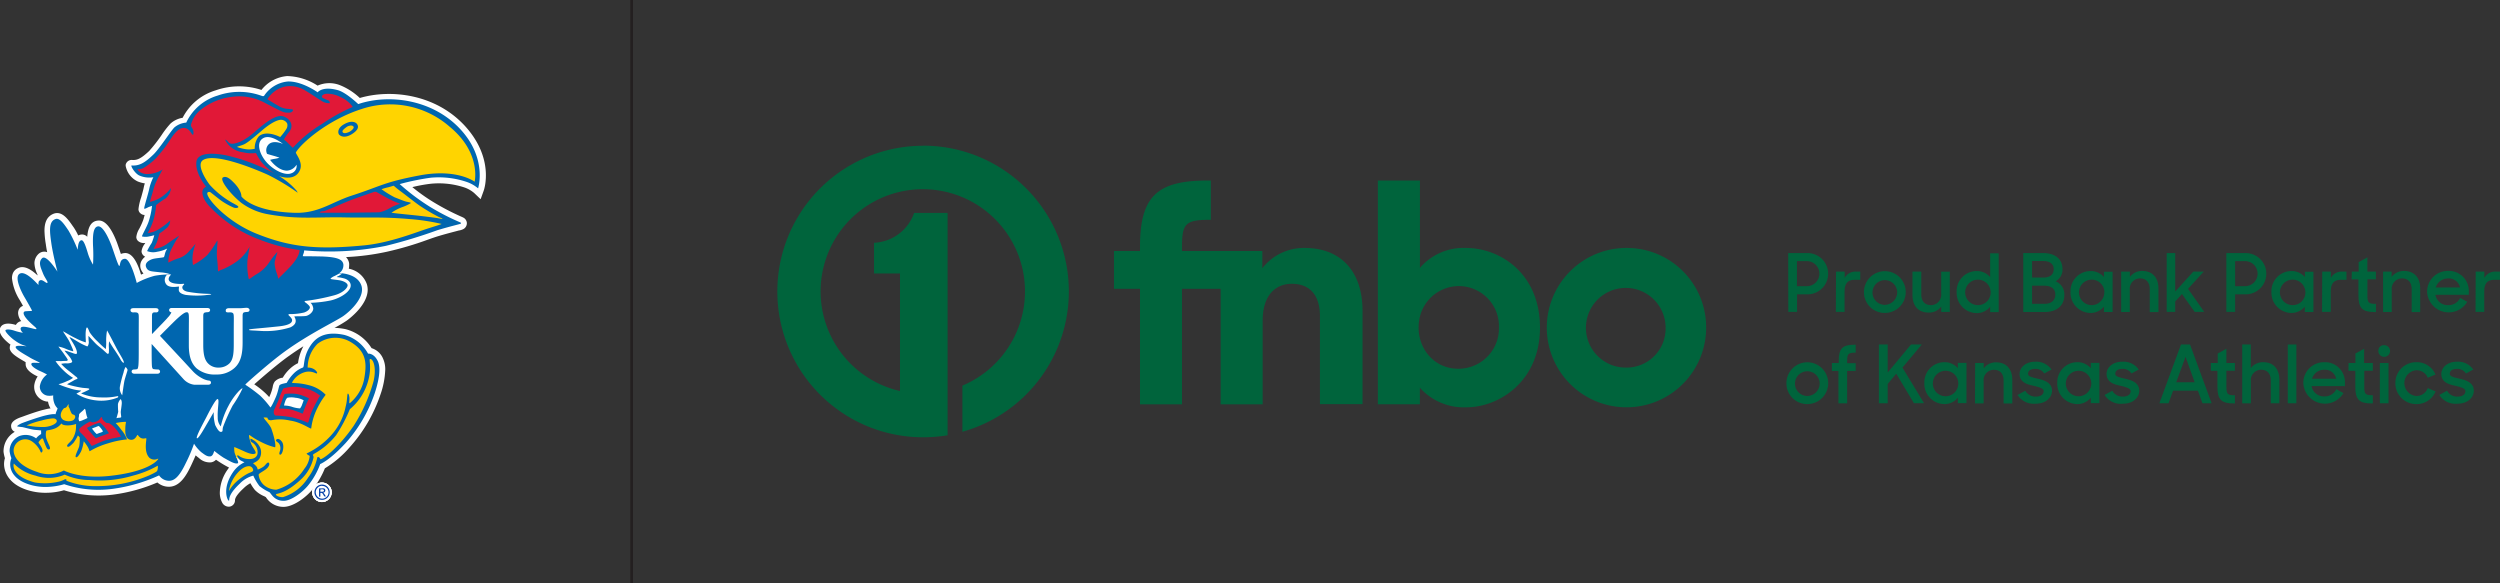 <svg id="Layer_1" data-name="Layer 1" xmlns="http://www.w3.org/2000/svg" viewBox="0 0 463.09 108"><rect x="0" y="0" width="463.09" height="108" fill="#333333" stroke="none"/><defs><style>.cls-1{fill:none;stroke:#231f20;stroke-miterlimit:10;stroke-width:0.5px;}.cls-2{fill:#fff;}.cls-3{fill:#0066af;}.cls-4{fill:#e11837;}.cls-5{fill:#ffd400;}.cls-6{fill:#ffcd00;}.cls-7{fill:#003da6;}.cls-8{fill:#00643c;}</style></defs><line class="cls-1" x1="117" x2="117" y2="108"/><path class="cls-2" d="M512.91,421.1a1.79,1.79,0,1,1-1.79-1.79A1.79,1.79,0,0,1,512.91,421.1Z" transform="translate(-451.47 -329.91)"/><path class="cls-2" d="M512.9,421.1a1.8,1.8,0,1,1-1.79-1.79A1.79,1.79,0,0,1,512.9,421.1Z" transform="translate(-451.47 -329.91)"/><path class="cls-2" d="M512.9,421.08a1.8,1.8,0,1,1-1.79-1.79A1.79,1.79,0,0,1,512.9,421.08Z" transform="translate(-451.47 -329.91)"/><path class="cls-2" d="M512.9,421.1a1.8,1.8,0,1,1-1.79-1.79A1.79,1.79,0,0,1,512.9,421.1Z" transform="translate(-451.47 -329.91)"/><path class="cls-2" d="M504.68,344h0a6.76,6.76,0,0,0-4.78,2.57,13.15,13.15,0,0,0-8.5.08,10.15,10.15,0,0,0-6.1,5.08,4.38,4.38,0,0,0-2.25,1.07,17,17,0,0,0-1.64,2.12,29.14,29.14,0,0,1-2.3,2.95c-1.58,1.49-2.28,1.73-3.17,1.67a1.13,1.13,0,0,0-1.19.89,1.64,1.64,0,0,0,0,.22,4,4,0,0,0,2.27,2.89,6,6,0,0,0,1.28.34,5.54,5.54,0,0,0-.21.8c-.07.36-.28,1.12-.47,1.79a10,10,0,0,0-.5,2.18,1,1,0,0,0,.37.78,1.14,1.14,0,0,0,.77.3c-.07.28-.15.58-.25.9a12.91,12.91,0,0,1-.76,1.68,3.72,3.72,0,0,0-.53,1.5,1,1,0,0,0,.46.84,1.65,1.65,0,0,0,1.2.26l-.07.13a2.89,2.89,0,0,0-.62,1.4,1,1,0,0,0,.1.45,1.21,1.21,0,0,0,.57.57,2.46,2.46,0,0,0-.72.85,1.83,1.83,0,0,0-.19.82,1.89,1.89,0,0,0,.16.76,2.5,2.5,0,0,0,.44.68l-.46.21c-.77-2.66-1.75-4-2.93-4a2.4,2.4,0,0,0-.8.17c-.08-.24-.16-.47-.22-.67l-.47-1.35c-1.61-4.29-3.06-4.19-3.54-4.16-1.49.11-1.88,1.58-2,3a1.31,1.31,0,0,0-1.06-.42,1.56,1.56,0,0,0-.61.18,10.83,10.83,0,0,0-.83-1.49l-.18-.25c-.85-1.23-2-2.92-3.6-2.27-1.29.54-1.64,1.77-1.64,3.13a17.35,17.35,0,0,0,.25,2.51c.06.47.15,1,.25,1.47a1.81,1.81,0,0,0-.31-.09,1.58,1.58,0,0,0-1.35.46,2.37,2.37,0,0,0-.7,1.69,5.19,5.19,0,0,0,.48,1.9l.12.31-.05,0c-1-.93-2.45-2-3.73-1.26a1.81,1.81,0,0,0-.9,1.15,2.46,2.46,0,0,0-.08.67,9.44,9.44,0,0,0,1.41,4c.13.21.38.65.63,1.11a1.28,1.28,0,0,0-.81.78,1.58,1.58,0,0,0-.1.56,2.55,2.55,0,0,0,.59,1.48,1.4,1.4,0,0,0-1,.71c-.66-.21-2.42-.63-2.92.58a1,1,0,0,0-.08.42c0,1.06,1.4,2.19,2,2.64a1.18,1.18,0,0,0-.13.52,1.94,1.94,0,0,0,0,.24c.16.79,1,1.38,2.76,2.39l.18.11,0,.1a1.41,1.41,0,0,0,0,.28c0,1.14,1.49,1.9,2,2.16l.23.1a3.78,3.78,0,0,0-.65,1.76v.23a2.74,2.74,0,0,0,2.38,2.67h.18a4.56,4.56,0,0,0,.15.58,4.76,4.76,0,0,0,.32.69c-.36,0-.79.13-1.34.26-1.17.29-2.84.89-3.74,1.22l-.45.16c-1.62.57-1.73,1.24-1.77,1.47a1.09,1.09,0,0,0,0,.18,1.13,1.13,0,0,0,.43.89,1.65,1.65,0,0,0,.25.15,4.17,4.17,0,0,0-2.08,3.4,1.87,1.87,0,0,0,0,.34,7.27,7.27,0,0,0,.25,1.14,3.93,3.93,0,0,0-.16,1.1,4.37,4.37,0,0,0,1,2.7c1.47,1.88,4.49,2.66,6.83,2.61a12,12,0,0,0,3.27-.47,21.44,21.44,0,0,0,9.11.81,30.5,30.5,0,0,0,8.19-2.25,3.23,3.23,0,0,0,2,.79c2.07.09,3.3-1.93,4.24-3.92.36-.77.64-1.39.85-1.89l.37.31.23.17a2.86,2.86,0,0,0,2.28.81,1.6,1.6,0,0,0,.89-.48c.24.16.5.34.84.55l.14.09c.49.3,1,.59,1.44.81-.08.11-.17.22-.25.35a7.66,7.66,0,0,0-1.46,4.24,3.86,3.86,0,0,0,.41,1.85,1.4,1.4,0,0,0,1.28.81,1.18,1.18,0,0,0,1.12-1.19c0-.64.89-1.57,1.6-2.23a5.66,5.66,0,0,1,1.25-.93,8.37,8.37,0,0,0,.84,1.26,5.25,5.25,0,0,0,1.74,1.16l.26.14.08.1a3.84,3.84,0,0,0,3.21,1.72c1.9,0,4.28-1.87,5.37-3.22a15.4,15.4,0,0,0,2.3-3.92,19.3,19.3,0,0,0,4.63-3.94,27.84,27.84,0,0,0,5.66-9.72,15.47,15.47,0,0,0,.89-4.58,4.75,4.75,0,0,0-.42-2.11,3.35,3.35,0,0,0-2.11-1.91,8,8,0,0,0-4.87-3.53,11.94,11.94,0,0,0-2-.23,24,24,0,0,0,2.24-1.32c.44-.31,3.91-2.88,3.91-5.76a3.65,3.65,0,0,0-.15-1,4.44,4.44,0,0,0-3.35-2.88,2.33,2.33,0,0,0,.06-.53,2.59,2.59,0,0,0,0-.48,2.11,2.11,0,0,0-.58-1.14,44.83,44.83,0,0,0,7.62-1,60.21,60.21,0,0,0,7.47-2.2c.77-.27,1.44-.51,2.15-.72,1.65-.49,3-.82,3.65-1a2.65,2.65,0,0,0,.95-.32,1.25,1.25,0,0,0,.55-1v-.08a1.21,1.21,0,0,0-.67-1l-.16-.08a44.39,44.39,0,0,1-5.57-2.91,33.4,33.4,0,0,1-3.7-2.65,27.42,27.42,0,0,1,3.48-.63,15.12,15.12,0,0,1,6.22.71,5.65,5.65,0,0,1,1.74,1l1.21,1.16.57-1.58c.09-.25,2.06-6-3.56-12.08-5.48-5.88-13.73-6.75-19.39-5.09a11.64,11.64,0,0,0-3.77-2.41,5.39,5.39,0,0,0-4.05.12A10.82,10.82,0,0,0,504.68,344Zm.24,51.9c.92-.67,1.85-1.28,2.75-1.85a9.23,9.23,0,0,0-1,3.13v0a6,6,0,0,0-1.51,1.05,7.15,7.15,0,0,0-1.31,1.64,2.46,2.46,0,0,0-1.47.7,2.2,2.2,0,0,0-.39,1,8.14,8.14,0,0,1-.47,1.49c-.06.15-.13.28-.18.41a12,12,0,0,0-1-1,16.14,16.14,0,0,0-1.77-1.37C500,399.83,502.79,397.42,504.92,395.89Z" transform="translate(-451.47 -329.91)"/><path class="cls-3" d="M537.92,363.61a16.18,16.18,0,0,0-6.67-.78,44.94,44.94,0,0,0-5.74,1.18,40.58,40.58,0,0,0,5.46,4.12,43,43,0,0,0,5.82,3,.13.13,0,0,1,0,.23c-.07.05-1.76.43-4.3,1.19a93.14,93.14,0,0,1-9.55,2.9,52.8,52.8,0,0,1-15.13.84s0,.29-.1.54-.16.53-.15.54,1.32,0,3.6.05c3,.12,3.75.61,3.91,1.43a1.77,1.77,0,0,1-.75,1.65s3.36,0,4.11,2.36c.65,2.11-2,4.63-3.35,5.58s-6.18,3.21-10.79,6.53c-3,2.17-7.25,6-7.31,6.1s-.09.07,0,.15a28.62,28.62,0,0,1,2.7,2,16.41,16.41,0,0,1,1.88,2.16s.17,0,1-1.91c.43-1,.58-2.07.69-2.2.24-.28,1.27-.39,1.34-.46a7.69,7.69,0,0,1,1.34-1.77,4.71,4.71,0,0,1,1.65-1.05c.32-.13,0-1.8,1.26-3.83,1.46-2.42,3.71-2.77,6.38-2.22a7.15,7.15,0,0,1,4.43,3.48s1.05-.15,1.79,1.36c.52,1.08.4,3-.53,5.89a26.68,26.68,0,0,1-5.42,9.31c-3,3.25-4.71,3.89-4.71,3.89a13.4,13.4,0,0,1-2.27,4c-1,1.21-3.11,2.83-4.51,2.81-1.8,0-2.3-1.39-2.64-1.61a8.06,8.06,0,0,1-1.83-1.13,9.31,9.31,0,0,1-1.14-1.93,5.42,5.42,0,0,0-2.53,1.51c-2.49,2.35-1.75,3.12-2,3.13s-1.29-2.2.72-5.2a5.34,5.34,0,0,1,2.18-1.91,6.32,6.32,0,0,1-.81-.4,2.14,2.14,0,0,1-.49-.54l-.28-.13s.55,1.15.36,1.24c-.52.26-1.64-.46-2.63-1a17.67,17.67,0,0,1-1.72-1.26c-.11,0-.19.94-.77,1s-1-.28-1.67-.78a7,7,0,0,1-1.34-1.57,27.53,27.53,0,0,1-1.51,3.56c-1.28,2.72-2.25,3.35-3.2,3.31a2.25,2.25,0,0,1-1.76-1,30.13,30.13,0,0,1-8.58,2.49,19.84,19.84,0,0,1-9-.86,12.31,12.31,0,0,1-3.33.51c-2.09.05-4.75-.67-5.94-2.19a3.1,3.1,0,0,1-.51-3.14,5.4,5.4,0,0,1-.33-1.29,3,3,0,0,1,1.82-2.81,3.3,3.3,0,0,1,3.09.43,2.66,2.66,0,0,1,.43-.45,4,4,0,0,1,.5-.35s0-.2,0-.36a1.27,1.27,0,0,1,0-.3s-.5-.06-1.12-.11-1.88-.42-2.38-.52a8.45,8.45,0,0,1-.92-.12c-.1-.08.39-.43,1-.66s2.75-1,4.09-1.34c1.72-.42,2-.25,2-.25a3.15,3.15,0,0,1,.19-.6,3.42,3.42,0,0,0,.19-.5,2.38,2.38,0,0,1-.63-1,3.45,3.45,0,0,1-.18-1.4,3.18,3.18,0,0,1-1.07.05,1.68,1.68,0,0,1-1.41-1.73,3.31,3.31,0,0,1,1.33-2.19,16.4,16.4,0,0,0-1.5-.73c-1.15-.59-1.45-1-1.4-1.24s.46-.2.83-.2.68.06.72,0-1.29-.63-1.88-1-2.47-1.35-2.58-1.87,2-.14,2-.21a6,6,0,0,1-2.08-1c-.8-.52-1.92-1.68-1.81-1.93s.91-.19,1.67.07,1.57.39,1.57.39-.57-.5-.4-.91c.27-.64,2.74.39,2.88.21s-.53-.56-1.43-1.49-1-1.4-.89-1.62.42-.18.75-.21.79,0,.77-.1-1.1-2-1.43-2.55-2-3.66-.84-4.29,3.36,2.06,3.45,2.07-.16-.64.33-.84,1.13.64,1.33.47-.47-.88-.82-1.79-.94-2-.15-2.77,2.84,2.49,2.84,2.49-.82-3.07-1.13-5.25-.53-4,.73-4.48c.82-.35,1.69,1,2.46,2.14a24.68,24.68,0,0,1,1.68,3.51c.06,0,0-1.69.73-1.74.39,0,.76,1.06,1.12,2.26a8.87,8.87,0,0,0,1,2.26,29,29,0,0,0,0-3.54c-.06-1.74,0-3.48.95-3.55s2,2.34,2.43,3.45,1.26,3.85,1.48,3.88,0-1.3,1.06-1.32,2.18,4.47,2.18,4.47A15.28,15.28,0,0,1,480.1,381a14.94,14.94,0,0,1,3.08-.24,7.06,7.06,0,0,0-2-.4c-1.59-.21-2.27-.09-2.63-.93s.6-1.38,1.27-1.56c.51-.14,1.89-.24,2-.33s.19-.65.29-.91.33-.68.33-.68a6.07,6.07,0,0,1-1.84.59,3,3,0,0,1-1.88-.12,10.15,10.15,0,0,1,.85-1.5,11.4,11.4,0,0,0,.48-1.44s-.64.17-1,.23a2.85,2.85,0,0,1-1.26,0c-.13-.09.86-1.68,1.23-2.81a14.14,14.14,0,0,0,.61-2.86l-.54.19c-.18.06-.78.43-.9.33s.77-2.82.94-3.75a9.52,9.52,0,0,1,.75-2.07,4.64,4.64,0,0,1-2.51-.28c-.89-.33-1.79-1.91-1.51-1.9,1.38.1,2.39-.45,4-2,1.08-1,3.33-4.51,3.93-5.06a3.9,3.9,0,0,1,2.18-.88,9.39,9.39,0,0,1,5.8-5,12.08,12.08,0,0,1,8.24.07.52.52,0,0,0,.36,0,5.94,5.94,0,0,1,4.36-2.68c2.64-.12,5.58,2,5.58,2s.85-1.2,3.74-.4c1.53.42,3.78,2.58,3.78,2.58,5.69-1.93,13.75-.88,18.87,4.61s3.33,11,3.33,11A6.59,6.59,0,0,0,537.92,363.61Zm-64.6,41.15a12.44,12.44,0,0,0,.05,1.42c-.05.28-.33,1.2-.33,1.2a2.43,2.43,0,0,1,.48-.09c.31,0,.39-.08.4-.15s-.08-.63-.08-.89.12-.84.18-1.52-.21-.89-.21-.89A1.89,1.89,0,0,0,473.32,404.76Zm-6.69,1.38c-.29.24-.51.46-.51.56a2.42,2.42,0,0,1-.08.6,1,1,0,0,0,.13.65,3.62,3.62,0,0,0,.74-.26,8,8,0,0,0,.77-.35,4.64,4.64,0,0,1-.2-.61c-.06-.24-.15-.73-.17-.86a.41.41,0,0,0-.16-.24A3.87,3.87,0,0,1,466.63,406.14Z" transform="translate(-451.47 -329.91)"/><path class="cls-4" d="M525.46,367.59c-.07,0-1.11-.4-2-.86-.74-.38-2.17-1.21-2.17-1.21a.67.67,0,0,0-.52-.06c-1,.34-2.9,1-4,1.4s-3.85,1.63-4.4,1.82a6.33,6.33,0,0,1-.92.35c-.47,0-.87.14-.63.29,0,0,3,0,5,0,2.4-.05,5.67-.06,5.93-.09a6.4,6.4,0,0,0,2-.81,8,8,0,0,1,1.58-.68C525.63,367.65,525.46,367.59,525.46,367.59Z" transform="translate(-451.47 -329.91)"/><path class="cls-4" d="M516.81,349.71a5.39,5.39,0,0,0-2.32-1.84,5,5,0,0,0-2.53-.59c-.39,0-.84.23-.86.49s.23.3.58.48.73.27.78.39.16.37.07.38a2.33,2.33,0,0,1-1.26-.28c-.66-.37-2.21-1.46-3.31-2.09a5.27,5.27,0,0,0-3.85-.67A5.21,5.21,0,0,0,501,348.3s1.25.78,2,1.19a3.57,3.57,0,0,0,1.6.57c.56.06,1.11.06,1.15.22s-.25.5-.68.5c-1.09,0-.81.11-4.47-1.78a10,10,0,0,0-6-1.17,11.41,11.41,0,0,0-6.13,2.57,5.18,5.18,0,0,0-1.64,2.69c.06.41.27.51.4.88s.11.93-.07.9-.6-1.23-1.55-1.25c-.51,0-1.23,0-2.64,2.21a25.28,25.28,0,0,1-2.65,3.43,12.78,12.78,0,0,1-2.31,1.8c-.83.31-1,.11-1.05.21s.41.79,1.65.88a5.45,5.45,0,0,0,3-.86s-1.08,1.9-1.39,2.72-.45,1.52-.63,2.06-.27,1.05-.38,1.23a5.8,5.8,0,0,0,2.32-1,7.79,7.79,0,0,0,1.62-1.56,2.9,2.9,0,0,1-1,1.92,15.72,15.72,0,0,0-1.76,1.24,14.35,14.35,0,0,1-.39,2.39,11.66,11.66,0,0,1-1.17,2.79,4.78,4.78,0,0,0,2.3-.88,10.94,10.94,0,0,0,1.86-1.45,1.87,1.87,0,0,1-.82,1.54,12,12,0,0,1-1.2.9c0,.06-.22,1-.39,1.45-.25.71-.69,1.28-.62,1.37a5.14,5.14,0,0,0,2.74-1.13c.95-.66,2-1.34,2-1.34a13.18,13.18,0,0,0-1.2,2,5.92,5.92,0,0,0-.86,3c0,.05.88-.44,1.66-.71a4.19,4.19,0,0,0,2.15-1.33c.6-.66,1.27-1.46,1.27-1.46a9.8,9.8,0,0,0-.5,1.75,6.6,6.6,0,0,0,0,2.21,11.53,11.53,0,0,0,2.67-1.87,17.75,17.75,0,0,0,1.81-2.66.6.6,0,0,1,.07.18c0,.1-.18,2.05-.12,2.77s.12,1.09.18,2.2c0,.29,0,.51.06.55s.17-.11.45-.23a12.6,12.6,0,0,0,3.17-1.74,8.21,8.21,0,0,0,2.21-2.63s-.39,2.05-.42,2.77a12.1,12.1,0,0,0,.25,3.24c.14.1.75-.49,1.53-.93a7,7,0,0,0,2.34-2.26,15.07,15.07,0,0,1,1.42-1.8c.09,0-.5,1.56-.5,2.09a6.56,6.56,0,0,0,.42,1.91,6.41,6.41,0,0,1,.25.95s1.36-1.32,2.19-2.2c1.88-2,1.76-3.11,1.76-3.11a31.75,31.75,0,0,1-7.08-1.81,24.42,24.42,0,0,1-9.22-5.89c-1.45-1.36-1.92-2.74-1.62-3.45a1.21,1.21,0,0,1,.61-.59s-2.1-2.46-1.79-4.67c.19-1.3,2.05-1.8,5.49-1.14a34.36,34.36,0,0,1,8.89,3.35,12.51,12.51,0,0,1-2.36-2.12,11.84,11.84,0,0,1-1-1.66,6.31,6.31,0,0,1-2.36-.13,4.25,4.25,0,0,1-3.21-2.06c-.26-.46.08-.29.45.18a1,1,0,0,0,.68.3c.47,0,1.93-.2,4.1-2.1s4.18-3.46,5.52-2.94,1.82,1.78,1,2.81a9.11,9.11,0,0,0-1,1.45,4.69,4.69,0,0,1,.74.64c.43.45.91.89.91.89a23.75,23.75,0,0,1,5.38-4.4A33.75,33.75,0,0,1,516.81,349.71Z" transform="translate(-451.47 -329.91)"/><path class="cls-4" d="M510.64,403.37c-.07.1-.73,1.35-1.14,2.17-.71,1.39-.81,2.61-1,2.68a18.8,18.8,0,0,0-2.92-1,24.33,24.33,0,0,0-3.13-.34c-.06,0-.09-.08-.13-.15l-.13-.22a.43.43,0,0,1,0-.16,1.38,1.38,0,0,1,0-.34c0-.09.82-1.79,1-2.3a10.05,10.05,0,0,1,.77-1.84,6.65,6.65,0,0,1,3.67-.09,6.76,6.76,0,0,1,3.15,1.44A.31.31,0,0,1,510.64,403.37Zm-1.94.33a9,9,0,0,0-2.25-.81,8.43,8.43,0,0,0-2.25,0,10,10,0,0,0-.53,1.35c-.13.38-.52,1.31-.49,1.36a10.8,10.8,0,0,1,2.19.17,15.23,15.23,0,0,1,2.14.77c.06,0,.28-.75.56-1.41s.55-1.27.59-1.33A.26.26,0,0,0,508.7,403.7Z" transform="translate(-451.47 -329.91)"/><path class="cls-4" d="M473.87,410.79c-.11.09-1.56.25-3,.72-1.06.35-2.35,1.05-2.41,1a21.64,21.64,0,0,0-1.35-1.74c-.83-.92-.9-.73-1-1.3,0-.13.39-.5,1.07-.92a7.33,7.33,0,0,1,1-.56,1.19,1.19,0,0,0,.5.15,2.07,2.07,0,0,0,1.07-.39c.29-.28.43-.6.56-.57s.07.14.08.25a2.22,2.22,0,0,0,.77.8c.13.08.31,0,.59.11a4.28,4.28,0,0,1,.89.72A7.11,7.11,0,0,1,473.87,410.79ZM470.81,409a6.32,6.32,0,0,0-.82-.79,6.86,6.86,0,0,0-1.15.36,13.21,13.21,0,0,0-1.27.61,9.06,9.06,0,0,0,.82,1,7.49,7.49,0,0,0,.84.9s.88-.36,1.22-.47,1.18-.44,1.21-.44A9.33,9.33,0,0,0,470.81,409Z" transform="translate(-451.47 -329.91)"/><path class="cls-5" d="M504.67,352.79a1.33,1.33,0,0,0-1.16-.69c-.28,0-1.37.14-3.54,2s-2.83,2.36-3.42,2.6-1.22.37-1.15.44a7.74,7.74,0,0,0,1.59.4,4.45,4.45,0,0,0,1.67-.07,3.39,3.39,0,0,1,.77-2.32c1.42-1.21,3.94.15,3.94.15a10.45,10.45,0,0,0,1.16-1.53A1.28,1.28,0,0,0,504.67,352.79Z" transform="translate(-451.47 -329.91)"/><path class="cls-6" d="M524.4,364.31l-1,.29a9,9,0,0,0-1.26.36,18.29,18.29,0,0,0,2.43,1.5c.63.24,1.73.7,2.11.79s.91.17.91.27a7.8,7.8,0,0,1-1.68.78,9.57,9.57,0,0,0-1.91,1c0,.07,3.09.36,4.57.52s3.37.41,3.85.48,1,.22,1,.15-.19-.15-.69-.36A36.12,36.12,0,0,1,529.2,368c-1.05-.74-2.82-2.15-3.51-2.65S524.4,364.31,524.4,364.31Z" transform="translate(-451.47 -329.91)"/><path class="cls-5" d="M506.41,365.24a13.08,13.08,0,0,0-3.26-2.72s2.32.92,3.5-.48c1.46-1.74-.53-3.63-.36-3.92,1-1.69,5.89-6,12.12-8a16.72,16.72,0,0,1,16.35,3.26c5.91,4.86,4.63,10.19,4.63,10.19s-3.27-2.48-10.19-1.17c-6.76,1.28-7.15,2-12.66,3.77-3.74,1.24-6.11,3.28-10.44,3.16-8-.22-9.92-3.05-9.92-3.05s.12-1-1.41-2.55c-.38-.38-1.29-1.36-2-.95s1.44,3.15,3.42,4.72a11.83,11.83,0,0,0,5,2.11c5.62,1,8.85.45,14.47.58,4,.08,6.72-.14,11.8.31a38.4,38.4,0,0,1,5.8.89c0,.07-1.38.47-3,1-2.4.81-7.05,2.61-11.64,3-8.74.82-13.57.24-19.65-2.2-5.63-2.27-9.54-6.86-9.07-7.59.15-.23.54-.09.54-.09l1.78,1.4a12.57,12.57,0,0,0,2.6,1.48c.45.11.81,0,.8-.14s-.06-.21-1.17-.8a16.74,16.74,0,0,1-4.08-3.25c-.49-.59-2.7-3.79-1.26-4.66,2.54-1.52,11.41,2.48,12.11,2.81a40.18,40.18,0,0,1,5.4,3.26A2.47,2.47,0,0,0,506.41,365.24Zm8.86-12.35c-1.5.82-1.12,1.8-1,1.94s.88.87,2.4-.09,1.09-1.62.93-1.86S516.71,352.09,515.27,352.89Z" transform="translate(-451.47 -329.91)"/><path class="cls-6" d="M515.65,353.45c-.46.34-.94.7-.67,1s1,0,1.27-.15.9-.63.7-.94S516.11,353.11,515.65,353.45Z" transform="translate(-451.47 -329.91)"/><path class="cls-6" d="M519.72,400.25a10.38,10.38,0,0,1-3.45,5.46,27.91,27.91,0,0,1-2.52,4.78,13.55,13.55,0,0,1-4.14,3.5c-.34.2,0,.46-.06.63a7.75,7.75,0,0,1-2.35,4.11c-2.91,2.7-4.37,2.53-4.58,2.73s.61.6,1.3.53a8.48,8.48,0,0,0,4.6-3.57,9.47,9.47,0,0,0,1.69-3.62c.05-.24.13-.32.36-.17s.21.39.31.35c1-.36,3.65-2.64,6.07-6.14a30.07,30.07,0,0,0,3.73-8.37c.52-2.36,0-3.88-.54-4.05S520.42,397.54,519.72,400.25Z" transform="translate(-451.47 -329.91)"/><path class="cls-6" d="M497.87,416.31c-.24-.09-1.19-.19-2.42,1.23a6.56,6.56,0,0,0-1.58,3.34,7.72,7.72,0,0,1,2.06-2.3c1.82-1.38,2.19-1.08,2.41-1.47C498.45,416.92,498.23,416.45,497.87,416.31Z" transform="translate(-451.47 -329.91)"/><path class="cls-6" d="M464.14,404.78c-.05,0-.23.47-.47.62s-.25,0-.47.26-.93,1.28-.06,2a2.06,2.06,0,0,0,1.74.16c.35-.12.63-.59.49-.88s-.42-.16-.62-.43a4.66,4.66,0,0,1-.38-.9c-.13-.29-.22-.36-.2-.5A.48.48,0,0,0,464.14,404.78Z" transform="translate(-451.47 -329.91)"/><path class="cls-6" d="M461.25,407.41a10,10,0,0,0-2.1.4,15,15,0,0,0-2.74.9,15.47,15.47,0,0,0,3.12.3c1.05,0,2.27-.51,2.43-.95S461.62,407.38,461.25,407.41Z" transform="translate(-451.47 -329.91)"/><path class="cls-6" d="M466.22,410.9s-.28-.31-.33-.31a8,8,0,0,1-.82,1.36c-.4.38-.93.95-1.14.64s.76-.85,1.07-1.53a4.43,4.43,0,0,0,.55-1.89c0-.75.05-.71,0-.72a5.24,5.24,0,0,1-1.49.26c-1.11,0-1.13-.33-1.23-.35a2.8,2.8,0,0,1-1.24.94c-.8.31-1.42.27-1.55.42a2.7,2.7,0,0,0,.14,1.77c.19.56.81,1.52.44,1.65s-.49-.17-.87-1.11c-.26-.63-.28-.81-.32-.85a.28.28,0,0,0-.28,0,4.07,4.07,0,0,0-.54.62c-.06.08.28.52.41.73s.43.75.3,1-.22.24-.3.14a4.49,4.49,0,0,0-1.76-2.08,2.17,2.17,0,0,0-3.25,1.51c-.18,1.58,1.4,3.27,4.29,4.21a5.94,5.94,0,0,0,5-.25s2.94,1.61,8.53,1,7.68-2,8.31-2.48.69-.74.61-.72a1.42,1.42,0,0,1-1.57-.12c-1.17-1.12-.5-3.53-.61-3.62s-.41.09-.75,0c-.57-.11-.77-.66-.88-.65s-.38,1-1.26.9c-.72-.07-1.05-.76-1-1.94a6.42,6.42,0,0,1,.14-1.38,8.13,8.13,0,0,0-.92.06c-.47.05-1,.16-1,.16A14,14,0,0,1,474,409.6a5.62,5.62,0,0,1,1,1.7,17.16,17.16,0,0,0-3.48.72,14.42,14.42,0,0,0-3.43,1.47c-.08,0-.14-.47-.45-.93a7.16,7.16,0,0,0-.66-.91,8.56,8.56,0,0,1-.46,1.81c-.38.75-.79,1.3-1,1.12s.32-1.12.6-1.92A6.08,6.08,0,0,0,466.22,410.9Z" transform="translate(-451.47 -329.91)"/><path class="cls-6" d="M480.7,416.17a18.66,18.66,0,0,1-4.62,1.85,21.26,21.26,0,0,1-8,.81,11.41,11.41,0,0,1-4.62-1,7.46,7.46,0,0,1-5.41.18,8.18,8.18,0,0,1-4-2.22c-.1,0-.67,2.29,3.89,3.49a11.31,11.31,0,0,0,4.57-.19,4.76,4.76,0,0,0,1-.41c.11,0,.26,0,.26.07s0,.21,0,.21a14.78,14.78,0,0,0,5.73,1,24.77,24.77,0,0,0,9.64-2c1.32-.62,1.41-.75,1.45-.85a1.52,1.52,0,0,0,.11-.53C480.73,416.44,480.7,416.17,480.7,416.17Z" transform="translate(-451.47 -329.91)"/><path class="cls-6" d="M516.2,403.73c0-.37-.13-.92-.29-.91s-.09,1.25-.41,2.4a11.16,11.16,0,0,1-2.47,5.07,14.07,14.07,0,0,1-4.77,3.62c.08.21.58.44.58.44a4.42,4.42,0,0,1-1,2.4,9.07,9.07,0,0,1-5.18,3.87,3.62,3.62,0,0,1-2.28-.84,3,3,0,0,1-1-1.93c0-.23.74-.56,1.32-1s.8-1,.55-1.22-.62.49-1,.74-1,.58-1.07.47a1.1,1.1,0,0,0-.36-.69c-.26-.26-.49-.45-.49-.45a2.56,2.56,0,0,0,1.15-.76,2.28,2.28,0,0,0,0-2.44,3.37,3.37,0,0,0-1.55-1.33c-.14,0-.08.31,0,.48s.27.21.53.42a2.17,2.17,0,0,1,.71,1.93c-.15.57-.65,1-1.67.94a3.39,3.39,0,0,1-1.94-.7c-.09,0-.21,0-.09.33a2.71,2.71,0,0,0,.47.57s-.35-.25-.46-.31a.72.72,0,0,1-.18-.14,6.77,6.77,0,0,1-.37-.9,3.68,3.68,0,0,1-.06-1.08s.88.36,1.83.8c1.11.52,1.75.6,2.06.4s-.44-1-.75-1.74-.49-1.64-.36-1.67.44.43,2.34,1.36a11.2,11.2,0,0,0,2.41.9c.21-.06,0-1.56-.67-3.45-.31-.81-1.5-1.91-1.41-2.07a2.44,2.44,0,0,1,.71.06.49.49,0,0,0,.1.3.88.88,0,0,0,.67.14,8.29,8.29,0,0,1,3.42.08c2.11.29,3.87,1.69,3.9,1.44a11.24,11.24,0,0,1,1.07-3.61c1-2.05,1.64-2.52,1.58-2.64a6.5,6.5,0,0,0-3.22-1.78c-1.86-.48-2.92-.29-3-.44a3.9,3.9,0,0,1,2.6-2c1.23-.21,1.81.37,2,.29s-.06-.46-.4-.71a2.13,2.13,0,0,0-1.29-.37,6.3,6.3,0,0,1,1.82-4.4,5.48,5.48,0,0,1,6.14-.34c3.08,1.82,3,4.17,2.48,7a7.75,7.75,0,0,1-2.62,4.32C516.08,404.72,516.22,404.09,516.2,403.73Zm-13.6,7.73c-.07.27.5.34.68.85a1.48,1.48,0,0,1,.11.88c0,.19-.4.93,0,.94s.86-1.67.29-2.41S502.67,411.2,502.6,411.46Z" transform="translate(-451.47 -329.91)"/><path class="cls-2" d="M503.88,356.58s-2.28-1.92-3.7-1.05-.51,3.29.94,4.73,3.35,2.19,4.36,1.73a1.41,1.41,0,0,0,.92-1.57,2.22,2.22,0,0,1-1.77,1.1c-1.73,0-3.13-2-3.13-2a6.47,6.47,0,0,1,.86-.19,5.3,5.3,0,0,0,.88-.21s-.66-.24-1.19-.38-1.11-.33-1.11-.33a1.54,1.54,0,0,1,.33-1.79C502.22,355.78,503.88,356.58,503.88,356.58Z" transform="translate(-451.47 -329.91)"/><path class="cls-2" d="M507.72,404.06a3.71,3.71,0,0,0-1.53-.47,3.88,3.88,0,0,0-1.5,0,1.46,1.46,0,0,0-.37.6,4.89,4.89,0,0,0-.24.84,5.2,5.2,0,0,1,1.4.21,5.53,5.53,0,0,0,1.57.32,2.31,2.31,0,0,0,.4-.76C507.58,404.45,507.72,404.06,507.72,404.06Z" transform="translate(-451.47 -329.91)"/><path class="cls-2" d="M514.85,380.56l-.25,0h-.28s-.63.37-.89.48a2.32,2.32,0,0,0-.73.47c0,.15.41.14,1.47.29s1.73.61,1.69,1c-.06.55-1,1.45-2.63,1.85a38.67,38.67,0,0,1-5.12,1c-.31,0-.22.2-.11.26s.84.62.87.89-.25.71-1.07,1a11.1,11.1,0,0,1-2.64.29c-.28,0-.28.11-.25.18s.62.53.66.89-.13,1-2.7,1.23c-4,.42-5.28.45-5.28.6s.39.1,2.18.22a15.19,15.19,0,0,0,5.48-.66c1.66-.77.75-1.9.74-2s1.79,0,2.28-.14c.71-.22,1.39-.95,1.19-1.56A1.6,1.6,0,0,0,509,386a21.51,21.51,0,0,0,3.75-.44c1.26-.29,3-1.13,3.55-2.22.43-.88-.21-1.63-1.14-1.87s-1.26-.2-1.29-.25.27-.16.42-.25A5.3,5.3,0,0,0,514.85,380.56Z" transform="translate(-451.47 -329.91)"/><path class="cls-2" d="M482.44,380.77h.73s-.71.62-.36,1.15,1.47.57,2,.59.72-.09.77,0-.18.21-.3.46,0,.83,1.05,1a24.59,24.59,0,0,0,3.8.37c.31,0,.46.09.46.13s-.07,0-1.2.13a17,17,0,0,1-3.51-.06c-1.08-.22-1.27-.62-1.29-.89s.07-.63,0-.66-1.79.38-2.35-.45A1.32,1.32,0,0,1,482.44,380.77Z" transform="translate(-451.47 -329.91)"/><path class="cls-2" d="M493.79,405.09a14.81,14.81,0,0,0-1.42,3.8,2.43,2.43,0,0,1-.57-1.67c-.08-1.67.35-3.27,0-3.39s-1.73,2.62-2.11,3.37-2,3.66-1.75,3.89,1.53-2.1,1.87-2.67,1.25-2.17,1.25-2.17a8.08,8.08,0,0,0,.27,2.39c.3.59.71,1.35,1.12,1.27s.14-.35.37-1a37.74,37.74,0,0,1,1.74-3.87,21.31,21.31,0,0,0,1.83-3.16C496.36,401.6,494.82,403.09,493.79,405.09Z" transform="translate(-451.47 -329.91)"/><path class="cls-2" d="M473.3,394.87c-.48-.87-1.92-3.72-2-3.73a9.78,9.78,0,0,0-.16,2,9.1,9.1,0,0,1-.07,1.43,16.58,16.58,0,0,1-1.49-1.38,9.49,9.49,0,0,1-1.51-1.74c-.16-.36-.35-.92-.5-.88s-.26.72-.24,1.58.07,1.13,0,1.18a10.85,10.85,0,0,1-1.82-.76c-1-.46-2.26-1.29-2.34-1.27s.88,1.28,1.21,2,.75,1.63.64,1.68a6.67,6.67,0,0,1-1.3-.43,6.18,6.18,0,0,0-1.42-.44c0,.06.8,1,1.19,1.62a6.4,6.4,0,0,1,.54.82.26.26,0,0,1-.2.21c-.08,0-.63,0-1.07.05a6.51,6.51,0,0,0-1,0,10.18,10.18,0,0,0,1.49,1.73A8.89,8.89,0,0,0,465,399.9a4.19,4.19,0,0,1-1.07.59c-1.32.61-1.57.51-1.59.61a15.91,15.91,0,0,0,1.93.7,8.55,8.55,0,0,0,2.16.45c.23,0-.22.24-.36.33s-.43.21-.43.27a8.57,8.57,0,0,0,3.57,1.22,8.06,8.06,0,0,0,4.05-.52c.16-.08.16-.21,0-.27a11.48,11.48,0,0,1-2.93.25,10,10,0,0,1-3.8-.72c-.06-.06.59-.29.87-.44s.64-.26.61-.41-.64-.14-1.25-.21a20.46,20.46,0,0,1-2.84-.64c-.05-.05.6-.37.92-.55a6.72,6.72,0,0,1,.72-.39c.1,0,.26-.1.27-.17s-.17-.25-.27-.31-.42-.36-1.47-1.18a10.27,10.27,0,0,1-1.29-1.19,3.24,3.24,0,0,1,1-.1,2.2,2.2,0,0,0,.8-.1c.12-.06.25-.11.24-.26a3,3,0,0,0-.6-1c-.28-.36-.81-.92-.8-1a3.81,3.81,0,0,1,.93.26c.51.15,1.13.45,1.28.33s.08-.6-.28-1.32c-.51-1-1.07-1.71-1-1.76s1,.54,1.55.86a11.56,11.56,0,0,0,1.71.85c.11,0,.31-.43.29-.82a7.8,7.8,0,0,1-.06-1.12c.05,0,1.09,1.21,1.56,1.63s1,.81,1.2,1,.6.55.69.63a.2.2,0,0,0,.32-.1,9.25,9.25,0,0,0,0-1.18,5.41,5.41,0,0,1,.06-1s.49.87.93,1.5c.3.44,1,1.5,1.15,1.82s.5.73.6.67C474.61,397,473.77,395.7,473.3,394.87Z" transform="translate(-451.47 -329.91)"/><path class="cls-2" d="M470.16,409.24a2.89,2.89,0,0,0-.39-.42,2.78,2.78,0,0,0-.57.21,4.32,4.32,0,0,0-.69.27s.27.34.37.48a3.29,3.29,0,0,0,.51.53s.43-.18.66-.25a1.49,1.49,0,0,0,.49-.23A2.53,2.53,0,0,0,470.16,409.24Z" transform="translate(-451.47 -329.91)"/><path class="cls-2" d="M474.11,403.13a2.13,2.13,0,0,1-.43-1.61,23.72,23.72,0,0,1,.68-2.62,3.28,3.28,0,0,1,.36-1c.09,0,.38.4.38.54s-.48,1.52-.59,2.05S474.11,403.13,474.11,403.13Z" transform="translate(-451.47 -329.91)"/><path class="cls-7" d="M511.13,419.67a1.48,1.48,0,0,1,.71.19,1.44,1.44,0,0,1,.7,1.23,1.4,1.4,0,0,1-.18.7,1.44,1.44,0,0,1-.52.52,1.35,1.35,0,0,1-.71.19,1.38,1.38,0,0,1-.71-.19,1.34,1.34,0,0,1-.51-.52,1.32,1.32,0,0,1-.19-.7,1.35,1.35,0,0,1,.19-.71,1.41,1.41,0,0,1,.51-.52A1.48,1.48,0,0,1,511.13,419.67Zm0,.23a1.1,1.1,0,0,0-.82.35,1.15,1.15,0,0,0-.35.84,1.17,1.17,0,0,0,.34.83,1.18,1.18,0,1,0,.83-2Zm-.32,2h-.24v-1.52h.52a1.17,1.17,0,0,1,.39,0,.4.4,0,0,1,.19.15.43.43,0,0,1,.06.22.42.42,0,0,1-.12.3.46.46,0,0,1-.31.13.36.36,0,0,1,.16.12,1.19,1.19,0,0,1,.19.27l.19.29h-.3l-.14-.24a1.5,1.5,0,0,0-.22-.33.33.33,0,0,0-.22-.08h-.15Zm0-1.32V421h.3a.52.52,0,0,0,.28-.05.22.22,0,0,0,0-.36.71.71,0,0,0-.3-.05Z" transform="translate(-451.47 -329.91)"/><path class="cls-2" d="M496.07,387h-.47c-.86,0-1.42,0-1.73,0s-.58.13-.58.39,0,.39.52.39a2.91,2.91,0,0,1,.49,0c.36.08.44.19.47.65s0,.91,0,3.25v1.92c0,1.6-.06,2.88-.82,3.64A2.81,2.81,0,0,1,492,398a2.63,2.63,0,0,1-1.77-.57c-.66-.55-1.11-1.37-1.11-3.6v-2.15c0-2.34,0-2.77,0-3.25s.14-.6.37-.64a2,2,0,0,1,.4-.05c.46,0,.5-.3.5-.39,0-.39-.45-.39-.6-.39l-1.13,0-.76,0h-3l-.88,0-.71,0c-.44,0-.51.25-.51.39a.41.41,0,0,0,.4.4h0v.06a2.93,2.93,0,0,1-.65.91l-.06.08c-.26.31-1.18,1.26-2,2.1l-.87.9v-.12c0-2.35,0-2.77,0-3.26s.14-.6.37-.64a1.89,1.89,0,0,1,.38,0c.45,0,.47-.33.47-.4q0-.39-.57-.39l-1.1,0-.77,0-.68,0-1.48,0c-.6,0-.6.3-.6.39s.05.4.52.4a3.48,3.48,0,0,1,.54,0c.36.08.45.2.47.65s0,.91,0,3.26v2.72c0,1.41,0,2.62-.07,3.25-.06.44-.13.61-.25.63a2.14,2.14,0,0,1-.5.06c-.47,0-.5.29-.5.38s.05.41.56.41l1.23,0,.71,0,.7,0c.45,0,1,0,1.53,0s.54-.34.54-.41a.4.4,0,0,0-.45-.38,6,6,0,0,1-.72-.06c-.09,0-.3-.05-.34-.6s-.05-1.87-.05-3.28v-.79l5.88,6.49h0a3.22,3.22,0,0,0,2.05,1.07c.34,0,.62,0,1.09,0h1.34c.17,0,.63,0,.63-.41,0-.19-.14-.37-.46-.37a3.56,3.56,0,0,1-.93-.29,6.54,6.54,0,0,1-2-1.47s-1.79-1.94-1.79-1.94l-4.27-4.58c.72-.75,2.7-2.73,3.16-3.15.66-.6,1.38-1.22,1.79-1.22.19,0,.37.05.4.64s0,.91,0,3.25v2.25c0,2,.46,3.37,1.45,4.26a5.2,5.2,0,0,0,3.59,1.13,4.86,4.86,0,0,0,3.37-1.17c1.36-1.17,1.55-3,1.55-4.82v-1.65c0-2.34,0-2.77,0-3.25s.14-.6.36-.64a2.08,2.08,0,0,1,.4-.05c.46,0,.53-.24.53-.39s-.19-.39-.58-.39Z" transform="translate(-451.47 -329.91)"/><path class="cls-8" d="M622.46,356.91a27,27,0,0,0,0,54,28.29,28.29,0,0,0,4.54-.37V369.35h-6.2a8.24,8.24,0,0,1-7.43,5.53v5.68h4.81v21.78a18.93,18.93,0,1,1,11.56-1v8.55a27,27,0,0,0-7.28-53Z" transform="translate(-451.47 -329.91)"/><path class="cls-8" d="M693.13,375.84a9.77,9.77,0,0,0-7.83,3.75v-3.18H670.42v-.68c0-4.43.57-5.11,5.34-5.11v-7.27h-.63c-9.48,0-12.49,3.07-12.49,12.32v.74h-4.82v7h4.82v21.4h7.78v-21.4h7.16v21.4h7.78V389.3c0-4.77,2.44-6.82,5.39-6.82,3.46,0,5.22,2.22,5.22,6v16.29h7.89V387.48C703.86,380.16,699.83,375.84,693.13,375.84Z" transform="translate(-451.47 -329.91)"/><path class="cls-8" d="M723,375.84a10.65,10.65,0,0,0-8.51,3.69V363.35H706.7v41.44h7.78v-3.06a10.94,10.94,0,0,0,8.62,3.63c6,0,13.63-4.77,13.63-14.76S729.41,375.84,723,375.84Zm-1.47,22.37c-4.68,0-8-4.3-7.15-9.13a7.43,7.43,0,0,1,14.75,1.46A7.48,7.48,0,0,1,721.52,398.21Z" transform="translate(-451.47 -329.91)"/><path class="cls-8" d="M753.37,375.85a14.76,14.76,0,1,0,14.12,13.94A14.69,14.69,0,0,0,753.37,375.85ZM752.81,398A7.38,7.38,0,1,1,760,390.6,7.23,7.23,0,0,1,752.81,398Z" transform="translate(-451.47 -329.91)"/><path class="cls-8" d="M782.71,376.79h3.58a3.82,3.82,0,1,1,0,7.64h-1.94v3.25h-1.62Zm1.62,1.49v4.64h1.84a2.32,2.32,0,1,0,0-4.64Z" transform="translate(-451.47 -329.91)"/><path class="cls-8" d="M791.57,380.22h1.6v1.18a2.27,2.27,0,0,1,2.18-1.18h.71v1.52h-1c-1.35,0-1.91.69-1.91,2.24v3.7h-1.61Z" transform="translate(-451.47 -329.91)"/><path class="cls-8" d="M796.74,384a3.87,3.87,0,1,1,3.86,3.88A3.84,3.84,0,0,1,796.74,384Zm6.16,0a2.29,2.29,0,1,0-2.3,2.38A2.34,2.34,0,0,0,802.9,384Z" transform="translate(-451.47 -329.91)"/><path class="cls-8" d="M805.73,384.56v-4.34h1.63v4.21c0,1.22.6,2,1.81,2a1.91,1.91,0,0,0,1.88-2.1v-4.1h1.59v7.46h-1.58v-1a2.79,2.79,0,0,1-2.27,1.12C806.82,387.83,805.73,386.6,805.73,384.56Z" transform="translate(-451.47 -329.91)"/><path class="cls-8" d="M813.91,384a3.72,3.72,0,0,1,3.73-3.88,3.2,3.2,0,0,1,2.48,1.12v-4.4h1.58v10.89h-1.58v-1a3.19,3.19,0,0,1-2.49,1.18A3.76,3.76,0,0,1,813.91,384Zm6.3,0a2.36,2.36,0,1,0-2.36,2.43A2.35,2.35,0,0,0,820.21,383.93Z" transform="translate(-451.47 -329.91)"/><path class="cls-8" d="M826.25,376.79h3.69c2.21,0,3.58,1.1,3.58,3a2.43,2.43,0,0,1-1.28,2.22,2.6,2.6,0,0,1,1.62,2.55c0,2-1.45,3.15-3.67,3.15h-3.94Zm1.63,1.47v3.06H830c1.31,0,1.89-.65,1.89-1.56s-.67-1.5-1.95-1.5Zm0,4.57v3.36h2.31c1.28,0,2-.68,2-1.69s-.62-1.67-2.12-1.67Z" transform="translate(-451.47 -329.91)"/><path class="cls-8" d="M835,384a3.72,3.72,0,0,1,3.73-3.88,3.19,3.19,0,0,1,2.47,1.12v-1h1.6v7.46h-1.6v-1a3.16,3.16,0,0,1-2.49,1.18A3.75,3.75,0,0,1,835,384Zm6.29,0a2.36,2.36,0,1,0-2.35,2.43A2.35,2.35,0,0,0,841.26,383.93Z" transform="translate(-451.47 -329.91)"/><path class="cls-8" d="M844.39,380.22H846v1a2.76,2.76,0,0,1,2.29-1.12c1.88,0,3,1.22,3,3.25v4.36h-1.61v-4.23c0-1.22-.61-2-1.8-2a1.91,1.91,0,0,0-1.9,2.11v4.11h-1.59Z" transform="translate(-451.47 -329.91)"/><path class="cls-8" d="M855.65,384.37l-1.25,1.37v1.94h-1.58V376.79h1.58v7.13l3.35-3.7h1.93l-2.91,3.19,3,4.27H858Z" transform="translate(-451.47 -329.91)"/><path class="cls-8" d="M863.87,376.79h3.58a3.82,3.82,0,1,1,0,7.64H865.5v3.25h-1.63Zm1.63,1.49v4.64h1.84a2.32,2.32,0,1,0,0-4.64Z" transform="translate(-451.47 -329.91)"/><path class="cls-8" d="M872.22,384a3.72,3.72,0,0,1,3.73-3.88,3.19,3.19,0,0,1,2.47,1.12v-1H880v7.46h-1.6v-1a3.16,3.16,0,0,1-2.49,1.18A3.75,3.75,0,0,1,872.22,384Zm6.29,0a2.36,2.36,0,1,0-2.36,2.43A2.35,2.35,0,0,0,878.51,383.93Z" transform="translate(-451.47 -329.91)"/><path class="cls-8" d="M881.63,380.22h1.6v1.18a2.27,2.27,0,0,1,2.18-1.18h.71v1.52h-1c-1.35,0-1.91.69-1.91,2.24v3.7h-1.61Z" transform="translate(-451.47 -329.91)"/><path class="cls-8" d="M887.11,380.22h1.27v-1.76l1.61-.88v2.64h1.58v1.43H890v3c0,1.34.21,1.55,1.58,1.55v1.51h-.24c-2.27,0-3-.72-3-3.05v-3h-1.27Z" transform="translate(-451.47 -329.91)"/><path class="cls-8" d="M892.9,380.22h1.58v1a2.78,2.78,0,0,1,2.3-1.12c1.88,0,3,1.22,3,3.25v4.36H898.2v-4.23c0-1.22-.62-2-1.81-2a1.91,1.91,0,0,0-1.89,2.11v4.11h-1.6Z" transform="translate(-451.47 -329.91)"/><path class="cls-8" d="M901.06,384a3.84,3.84,0,0,1,3.88-3.91,3.7,3.7,0,0,1,3.84,3.8v.63H902.6a2.28,2.28,0,0,0,2.4,1.91,2.35,2.35,0,0,0,2.18-1.34l1.31.73a4,4,0,0,1-7.43-1.82Zm1.61-.84h4.48a2.09,2.09,0,0,0-2.21-1.67A2.33,2.33,0,0,0,902.67,383.14Z" transform="translate(-451.47 -329.91)"/><path class="cls-8" d="M910.06,380.22h1.6v1.18a2.27,2.27,0,0,1,2.17-1.18h.72v1.52h-1c-1.36,0-1.91.69-1.91,2.24v3.7h-1.61Z" transform="translate(-451.47 -329.91)"/><path class="cls-8" d="M782.38,400.88a3.87,3.87,0,1,1,3.86,3.88A3.84,3.84,0,0,1,782.38,400.88Zm6.16,0a2.29,2.29,0,1,0-2.3,2.38A2.33,2.33,0,0,0,788.54,400.88Z" transform="translate(-451.47 -329.91)"/><path class="cls-8" d="M790.8,397.15h1.27v-.39c0-2.33.71-3,3-3h.14v1.47c-1.42,0-1.58.24-1.58,1.58v.38h1.58v1.43h-1.58v6h-1.61v-6H790.8Z" transform="translate(-451.47 -329.91)"/><path class="cls-8" d="M802.72,399.13l-1.58,1.9v3.58h-1.63V393.72h1.63v5.19l4.32-5.19h2L803.87,398l4,6.6H806Z" transform="translate(-451.47 -329.91)"/><path class="cls-8" d="M807.93,400.88a3.72,3.72,0,0,1,3.73-3.88,3.19,3.19,0,0,1,2.47,1.12v-1h1.6v7.46h-1.6v-1a3.16,3.16,0,0,1-2.49,1.18A3.75,3.75,0,0,1,807.93,400.88Zm6.29,0a2.36,2.36,0,1,0-2.35,2.43A2.36,2.36,0,0,0,814.22,400.86Z" transform="translate(-451.47 -329.91)"/><path class="cls-8" d="M817.34,397.15h1.59v1a2.76,2.76,0,0,1,2.29-1.12c1.88,0,3,1.22,3,3.25v4.36h-1.61v-4.23c0-1.22-.61-2-1.8-2a1.91,1.91,0,0,0-1.9,2.11v4.11h-1.6Z" transform="translate(-451.47 -329.91)"/><path class="cls-8" d="M825.19,403.07l1.44-.78a2.14,2.14,0,0,0,2,1.08c.92,0,1.4-.45,1.4-1s-.9-.75-1.85-1c-1.27-.25-2.61-.67-2.61-2.2,0-1.18,1.13-2.27,2.91-2.26a3.44,3.44,0,0,1,3,1.45l-1.34.73a1.9,1.9,0,0,0-1.7-.85c-.88,0-1.3.4-1.3.9s.64.65,1.77.91,2.67.68,2.67,2.25c0,1.12-1,2.4-3.07,2.39A3.54,3.54,0,0,1,825.19,403.07Z" transform="translate(-451.47 -329.91)"/><path class="cls-8" d="M832.55,400.88a3.72,3.72,0,0,1,3.73-3.88,3.21,3.21,0,0,1,2.48,1.12v-1h1.59v7.46h-1.59v-1a3.19,3.19,0,0,1-2.49,1.18A3.76,3.76,0,0,1,832.55,400.88Zm6.3,0a2.36,2.36,0,1,0-2.36,2.43A2.36,2.36,0,0,0,838.85,400.86Z" transform="translate(-451.47 -329.91)"/><path class="cls-8" d="M841.31,403.07l1.43-.78a2.16,2.16,0,0,0,2,1.08c.93,0,1.4-.45,1.4-1s-.89-.75-1.85-1c-1.26-.25-2.61-.67-2.61-2.2,0-1.18,1.14-2.27,2.91-2.26a3.44,3.44,0,0,1,3.05,1.45l-1.35.73a1.89,1.89,0,0,0-1.7-.85c-.88,0-1.29.4-1.29.9s.64.65,1.77.91,2.67.68,2.67,2.25c0,1.12-1,2.4-3.07,2.39A3.52,3.52,0,0,1,841.31,403.07Z" transform="translate(-451.47 -329.91)"/><path class="cls-8" d="M855.47,393.72h1.67l4,10.89h-1.69l-.85-2.33H854l-.84,2.33h-1.7Zm-.89,7H858L856.31,396Z" transform="translate(-451.47 -329.91)"/><path class="cls-8" d="M861,397.15h1.27v-1.76l1.61-.88v2.64h1.58v1.43h-1.58v3c0,1.34.21,1.55,1.58,1.55v1.51h-.24c-2.27,0-3-.72-3-3.05v-3H861Z" transform="translate(-451.47 -329.91)"/><path class="cls-8" d="M866.81,393.72h1.59v4.37a2.83,2.83,0,0,1,2.29-1.09c1.88,0,3,1.22,3,3.25v4.36H872.1V400.4c0-1.24-.6-2-1.81-2a1.91,1.91,0,0,0-1.88,2.11v4.11h-1.6Z" transform="translate(-451.47 -329.91)"/><path class="cls-8" d="M875.25,393.72h1.59v10.89h-1.59Z" transform="translate(-451.47 -329.91)"/><path class="cls-8" d="M878.13,400.91A3.83,3.83,0,0,1,882,397a3.7,3.7,0,0,1,3.84,3.8v.63h-6.18a2.29,2.29,0,0,0,2.4,1.91,2.35,2.35,0,0,0,2.18-1.34l1.32.73a4,4,0,0,1-7.43-1.82Zm1.61-.84h4.47A2.09,2.09,0,0,0,882,398.4,2.32,2.32,0,0,0,879.74,400.07Z" transform="translate(-451.47 -329.91)"/><path class="cls-8" d="M886.51,397.15h1.27v-1.76l1.61-.88v2.64H891v1.43h-1.58v3c0,1.34.21,1.55,1.58,1.55v1.51h-.24c-2.26,0-3-.72-3-3.05v-3h-1.27Z" transform="translate(-451.47 -329.91)"/><path class="cls-8" d="M893.11,393.85a1.08,1.08,0,1,1-1.08,1.07A1,1,0,0,1,893.11,393.85Zm-.81,3.3h1.61v7.46H892.3Z" transform="translate(-451.47 -329.91)"/><path class="cls-8" d="M895.18,400.88a3.84,3.84,0,0,1,3.9-3.88,3.75,3.75,0,0,1,3.53,2.28l-1.43.61a2.22,2.22,0,0,0-2.1-1.4,2.39,2.39,0,0,0,0,4.77,2.23,2.23,0,0,0,2.1-1.46l1.45.61a3.77,3.77,0,0,1-3.58,2.35A3.85,3.85,0,0,1,895.18,400.88Z" transform="translate(-451.47 -329.91)"/><path class="cls-8" d="M903.32,403.07l1.43-.78a2.14,2.14,0,0,0,2,1.08c.92,0,1.4-.45,1.4-1s-.9-.75-1.85-1c-1.27-.25-2.61-.67-2.61-2.2,0-1.18,1.13-2.27,2.91-2.26a3.42,3.42,0,0,1,3,1.45l-1.34.73a1.9,1.9,0,0,0-1.7-.85c-.88,0-1.3.4-1.3.9s.64.65,1.78.91,2.67.68,2.67,2.25c0,1.12-1,2.4-3.08,2.39A3.51,3.51,0,0,1,903.32,403.07Z" transform="translate(-451.47 -329.91)"/></svg>